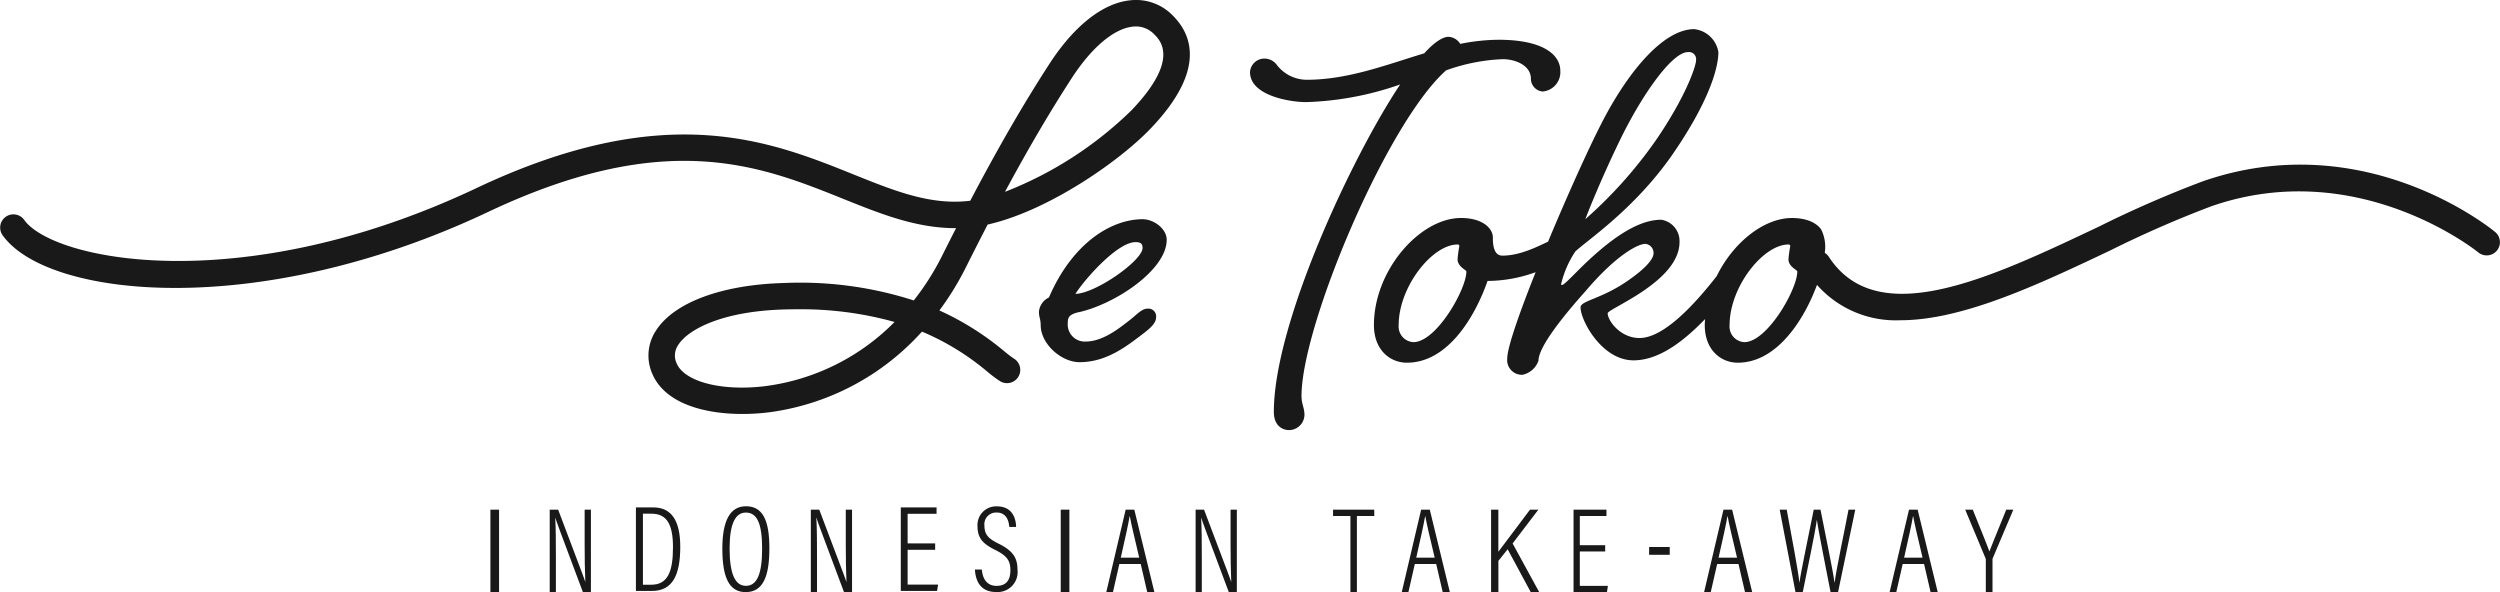 <?xml version="1.0" encoding="UTF-8"?>
<svg xmlns="http://www.w3.org/2000/svg" width="330.002" height="78.16" viewBox="0 0 330.002 78.16">
  <g id="Page-1" transform="translate(0 -0.828)">
    <g id="Le-Toko---2" transform="translate(0 0.829)">
      <g id="Logo-LeToko-zwart" transform="translate(0 0)">
        <path id="Fill-1" d="M71.37,85.884h1.143V75H71.37Z" transform="translate(-6.636 -7.725)" fill="#1a1919" fill-rule="evenodd"></path>
        <path id="Fill-2" d="M80,85.884V75h1.115c3.053,8.092,3.442,9.072,3.574,9.521H84.7c-.064-1.52-.089-3.171-.089-4.934V75h.828V85.884H84.38c-3.176-8.464-3.524-9.407-3.634-9.811h-.015c.074,1.369.086,3.216.086,5.18v4.631H80" transform="translate(-7.438 -7.725)" fill="#1a1919" fill-rule="evenodd"></path>
        <g id="Group-6" transform="translate(83.941 66.824)">
          <path id="Fill-3" d="M1.471,10.876H2.587c2.176,0,2.853-1.761,2.853-4.951C5.44,2.854,4.59,1.5,2.6,1.5H1.471ZM.546.669H2.83C5.252.669,6.4,2.431,6.4,5.871,6.4,9.624,5.378,11.7,2.644,11.7H.546V.669Z" transform="translate(-0.546 -0.518)" fill="#1a1919" fill-rule="evenodd"></path>
          <path id="Fill-5" d="M14.083,6.074c0,3.338.718,4.933,2.152,4.933,1.471,0,2.141-1.574,2.141-4.907,0-3.447-.725-4.764-2.154-4.764C14.822,1.336,14.083,2.869,14.083,6.074Zm5.251-.006c0,3.661-.818,5.77-3.134,5.77-2.221,0-3.075-2.025-3.075-5.735,0-3.677,1.008-5.6,3.118-5.6,2.226,0,3.092,1.862,3.092,5.566Z" transform="translate(-1.716 -0.502)" fill="#1a1919" fill-rule="evenodd"></path>
        </g>
        <path id="Fill-7" d="M118,85.884V75h1.115c3.053,8.092,3.443,9.072,3.574,9.521h.015c-.063-1.52-.089-3.171-.089-4.934V75h.828V85.884H122.38c-3.175-8.464-3.525-9.407-3.633-9.811h-.015c.074,1.369.086,3.216.086,5.18v4.631H118" transform="translate(-10.971 -7.725)" fill="#1a1919" fill-rule="evenodd"></path>
        <g id="Group-11" transform="translate(118.906 66.839)">
          <path id="Fill-8" d="M4.629,6.262H.995v4.6H5.017l-.134.837H.094V.669H4.815v.845H.995V5.421H4.629v.84" transform="translate(-0.094 -0.532)" fill="#1a1919" fill-rule="evenodd"></path>
          <path id="Fill-10" d="M11.8,8.858c.082,1.213.678,2.155,1.927,2.155,1.192,0,1.837-.641,1.837-2.075,0-1.251-.465-1.9-1.965-2.649-1.627-.8-2.377-1.552-2.377-3.136A2.465,2.465,0,0,1,13.79.518c1.949,0,2.5,1.471,2.528,2.713h-.9c-.05-.5-.208-1.9-1.677-1.9A1.55,1.55,0,0,0,12.137,3.07c0,1.151.5,1.7,1.88,2.376C15.878,6.367,16.5,7.3,16.5,8.865a2.641,2.641,0,0,1-2.8,2.961c-2.038,0-2.729-1.383-2.819-2.968H11.8" transform="translate(-1.097 -0.518)" fill="#1a1919" fill-rule="evenodd"></path>
        </g>
        <path id="Fill-12" d="M154.37,85.884h1.143V75H154.37Z" transform="translate(-14.353 -7.725)" fill="#1a1919" fill-rule="evenodd"></path>
        <path id="Fill-13" d="M165.348,81.339c-.686-2.89-1.105-4.657-1.236-5.46h-.032c-.149.927-.609,3-1.168,5.46Zm-2.623.831-.846,3.715H161S163.558,75,163.558,75H164.7l2.65,10.884h-.944l-.86-3.715Z" transform="translate(-14.969 -7.725)" fill="#1a1919" fill-rule="evenodd"></path>
        <path id="Fill-14" d="M174,85.884V75h1.115c3.053,8.092,3.442,9.072,3.575,9.521h.013c-.064-1.52-.089-3.171-.089-4.934V75h.828V85.884H178.38c-3.176-8.464-3.524-9.407-3.634-9.811h-.015c.074,1.369.086,3.216.086,5.18v4.631H174" transform="translate(-16.178 -7.725)" fill="#1a1919" fill-rule="evenodd"></path>
        <path id="Fill-15" d="M196.294,75.833H194V75h5.442v.833h-2.294V85.884h-.854V75.833" transform="translate(-18.037 -7.725)" fill="#1a1919" fill-rule="evenodd"></path>
        <path id="Fill-16" d="M208.348,81.339c-.686-2.89-1.105-4.657-1.236-5.46h-.032c-.149.927-.609,3-1.168,5.46Zm-2.623.831-.846,3.715H204S206.558,75,206.558,75H207.7l2.65,10.884h-.944l-.86-3.715Z" transform="translate(-18.967 -7.725)" fill="#1a1919" fill-rule="evenodd"></path>
        <path id="Fill-17" d="M217,75h.96v5.556c.888-1.148,2.9-3.887,4.176-5.556h1.105l-3.4,4.461,3.513,6.423h-1.117l-3.05-5.657-1.222,1.532v4.125H217V75" transform="translate(-20.176 -7.725)" fill="#1a1919" fill-rule="evenodd"></path>
        <path id="Fill-18" d="M233.178,80.519h-3.35v4.54h3.707l-.124.826H229V75h4.347v.833h-3.519v3.856h3.35v.829" transform="translate(-21.291 -7.725)" fill="#1a1919" fill-rule="evenodd"></path>
        <path id="Fill-19" d="M240,81.462h2.721V80.433H240Z" transform="translate(-22.314 -8.23)" fill="#1a1919" fill-rule="evenodd"></path>
        <path id="Fill-20" d="M252.348,81.339c-.686-2.89-1.105-4.657-1.236-5.46h-.033c-.148.927-.609,3-1.168,5.46Zm-2.623.831-.846,3.715H248S250.558,75,250.558,75H251.7l2.65,10.884H253.4l-.859-3.715Z" transform="translate(-23.058 -7.725)" fill="#1a1919" fill-rule="evenodd"></path>
        <path id="Fill-21" d="M261.085,85.884,259,75h.928c.812,4.353,1.545,8.323,1.672,9.62h.015c.145-1.3,1.362-6.953,1.878-9.62h.893c.512,2.612,1.718,8.4,1.843,9.588h.031c.217-1.775,1.337-6.961,1.826-9.588h.891l-2.272,10.884h-.99c-.488-2.557-1.605-8.052-1.794-9.505H263.9c-.217,1.617-1.328,6.928-1.854,9.505h-.965" transform="translate(-24.08 -7.725)" fill="#1a1919" fill-rule="evenodd"></path>
        <path id="Fill-22" d="M279.348,81.339c-.686-2.89-1.105-4.657-1.235-5.46h-.033c-.149.927-.609,3-1.168,5.46Zm-2.623.831-.846,3.715H275S277.558,75,277.558,75H278.7l2.65,10.884h-.944l-.86-3.715Z" transform="translate(-25.568 -7.725)" fill="#1a1919" fill-rule="evenodd"></path>
        <path id="Fill-23" d="M288.72,85.884V81.627a.63.63,0,0,0-.053-.247L286,75h1c.76,1.892,1.872,4.615,2.194,5.526.357-.948,1.5-3.727,2.221-5.526h.938l-2.7,6.372a.5.5,0,0,0-.05.249v4.263h-.88" transform="translate(-26.591 -7.725)" fill="#1a1919" fill-rule="evenodd"></path>
        <g id="Group-29" transform="translate(0 0)">
          <path id="Fill-24" d="M163.943,35.755c.623,0,.934.155.934.775,0,1.632-6.141,5.981-8.862,6.058C157.182,40.725,161.534,35.755,163.943,35.755ZM156.483,45c4.818-1.087,11.58-5.591,11.58-9.551,0-1.475-1.709-2.719-3.185-2.719-3.964,0-9.173,2.952-12.359,10.329a2.332,2.332,0,0,0-1.321,1.864c0,.777.233,1.009.233,1.786,0,2.485,2.719,4.892,5.129,4.892,3.577,0,6.22-2.1,8.552-3.883,1.087-.854,1.555-1.4,1.555-2.1a1.02,1.02,0,0,0-1.088-1.087c-.856,0-1.4.777-2.643,1.708-1.4,1.087-3.42,2.64-5.6,2.64A2.248,2.248,0,0,1,155,46.548c0-.777.079-1.242,1.478-1.553Z" transform="translate(-14.058 -3.794)" fill="#1a1919" fill-rule="evenodd"></path>
          <path id="Fill-26" d="M149.372,15.373A49.628,49.628,0,0,1,132.658,26.15c3.059-5.684,5.892-10.5,8.783-14.968,2.644-4.082,5.592-6.574,8.089-6.839a3.928,3.928,0,0,1,.407-.022,3.314,3.314,0,0,1,2.411,1.027C153.184,6.184,155.726,8.722,149.372,15.373ZM101,51.8c-5.737.7-10.656-.574-11.685-3.017a2.443,2.443,0,0,1,.233-2.453c1.294-2.006,5.742-4.429,14.017-4.653.569-.016,1.123-.023,1.67-.023a45.906,45.906,0,0,1,12.847,1.674A29.225,29.225,0,0,1,101,51.8ZM149.162.871c-3.6.381-7.388,3.369-10.656,8.414-3.414,5.273-6.741,11.016-10.434,18.045l-.016,0c-5.193.63-9.942-1.283-15.446-3.5-11.042-4.436-24.784-9.961-49.7,1.82C31.893,40.329,6.983,35.235,3.178,29.834a1.748,1.748,0,0,0-2.86,2.009c5.877,8.345,33.763,11.313,64.09-3.028,23.529-11.128,35.944-6.14,46.9-1.737,4.98,2,9.657,3.88,14.894,3.867q-.909,1.775-1.853,3.663a33.964,33.964,0,0,1-3.734,5.877,48.989,48.989,0,0,0-17.145-2.3c-8.176.223-14.479,2.56-16.863,6.254a5.966,5.966,0,0,0-.515,5.7C87.765,54.113,93,55.472,98,55.472a28.646,28.646,0,0,0,3.417-.206A32.912,32.912,0,0,0,121.7,44.6a33.662,33.662,0,0,1,8.675,5.325,16.437,16.437,0,0,0,1.652,1.231,1.746,1.746,0,1,0,1.8-3,15.2,15.2,0,0,1-1.257-.958A37.407,37.407,0,0,0,124,41.807a37.656,37.656,0,0,0,3.47-5.638q1.5-2.992,2.9-5.7c7.809-1.74,17.266-8.228,21.524-12.684,7.2-7.536,5.563-12.264,2.921-14.9A6.765,6.765,0,0,0,149.162.871Z" transform="translate(0 -0.829)" fill="#1a1919" fill-rule="evenodd"></path>
          <path id="Fill-27" d="M207.8,10.612a24.934,24.934,0,0,1,7.462-1.474c1.865,0,3.732.932,3.732,2.561a1.7,1.7,0,0,0,1.555,1.708,2.566,2.566,0,0,0,2.33-2.716c0-2.176-2.33-4.117-8.161-4.117a26.5,26.5,0,0,0-5.052.544,1.936,1.936,0,0,0-1.555-.932c-.777,0-1.942.777-3.187,2.176-5.13,1.553-10.1,3.494-15.546,3.494a5,5,0,0,1-3.964-2.02,2.034,2.034,0,0,0-1.555-.777,1.9,1.9,0,0,0-1.943,1.787c0,3.106,5.286,3.959,7.384,3.959a41.04,41.04,0,0,0,12.438-2.33c-6.375,9.551-16.676,31.571-16.676,43.218,0,1.864,1.166,2.407,2.02,2.407a2.053,2.053,0,0,0,2.022-2.019c0-.932-.39-1.4-.39-2.485,0-9.24,11.235-36,19.085-42.985" transform="translate(-16.914 -1.327)" fill="#1a1919" fill-rule="evenodd"></path>
          <path id="Fill-28" d="M248.842,46.385a2.059,2.059,0,0,1-1.943-2.252c0-5.047,4.431-10.638,7.771-10.638a.206.206,0,0,1,.235.233,15.018,15.018,0,0,0-.235,1.708c0,1.009,1.167,1.4,1.167,1.631C255.837,39.4,251.873,46.385,248.842,46.385Zm-43.68,0a2.061,2.061,0,0,1-1.945-2.252c0-5.047,4.431-10.638,7.774-10.638a.206.206,0,0,1,.233.233,15.106,15.106,0,0,0-.233,1.708c0,1.009,1.164,1.4,1.164,1.631C212.155,39.4,208.191,46.385,205.161,46.385Zm27.67-27.49c3.109-6.134,6.683-10.792,8.55-10.792a.947.947,0,0,1,1.088,1.086c0,.778-1.4,4.892-5.365,10.638a58.464,58.464,0,0,1-9.248,10.327C227.933,29.921,229.877,24.875,232.831,18.895ZM347.959,31.85c-.7-.58-17.413-14.1-38.663-6.671a146.79,146.79,0,0,0-13.612,5.937c-14.39,6.825-29.268,13.882-35.689,4a1.718,1.718,0,0,0-.537-.518,5.119,5.119,0,0,0-.465-3.072c-.56-.825-1.817-1.527-3.856-1.527-3.747,0-7.789,3.277-9.942,7.676-2.839,3.627-6.941,8.165-10.19,8.165-2.565,0-4.2-2.33-4.2-3.261,0-.621,9.483-4.193,9.483-9.4a2.842,2.842,0,0,0-2.41-2.951c-2.486,0-5.906,1.553-11.271,6.989-1.088,1.087-1.632,1.631-1.865,1.631-.076,0-.076-.078-.076-.155a13.386,13.386,0,0,1,1.866-4.271c1.555-1.475,7.694-5.513,12.668-12.579,4.975-7.145,6.22-11.648,6.22-13.744a3.631,3.631,0,0,0-3.187-3.03c-4.121,0-8.861,5.746-12.359,12.657-1.661,3.247-4.438,9.4-6.935,15.395-1.326.608-3.639,1.845-6.046,1.845-1.242,0-1.242-1.786-1.242-2.407,0-1.165-1.321-2.562-4.2-2.562-5.441,0-11.5,6.911-11.5,14.132,0,3.339,2.175,4.97,4.351,4.97,5.441,0,9.018-6.134,10.65-10.793a18.731,18.731,0,0,0,6.343-1.155c-2.126,5.332-3.744,9.932-3.744,11.367a1.939,1.939,0,0,0,2.022,2.174,2.857,2.857,0,0,0,2.1-1.864c0-1.864,3.46-6.1,6.1-9.048,4.2-4.97,7.073-6.367,8-6.367a1.2,1.2,0,0,1,1.088,1.242c0,.932-1.555,2.33-3.109,3.417-3.652,2.64-6.528,2.8-6.528,3.727,0,1.708,2.8,6.989,6.994,6.989,3.345,0,6.6-2.5,9.445-5.447-.016.262-.042.523-.042.788,0,3.339,2.178,4.97,4.354,4.97,5.237,0,8.813-5.8,10.459-10.27a13.886,13.886,0,0,0,11.03,4.665c8.256,0,18.37-4.8,27.709-9.226a144.031,144.031,0,0,1,13.267-5.8c19.347-6.767,35.125,5.936,35.283,6.067a1.746,1.746,0,0,0,2.225-2.692Z" transform="translate(-18.591 -1.223)" fill="#1a1919" fill-rule="evenodd"></path>
        </g>
      </g>
    </g>
  </g>
</svg>
